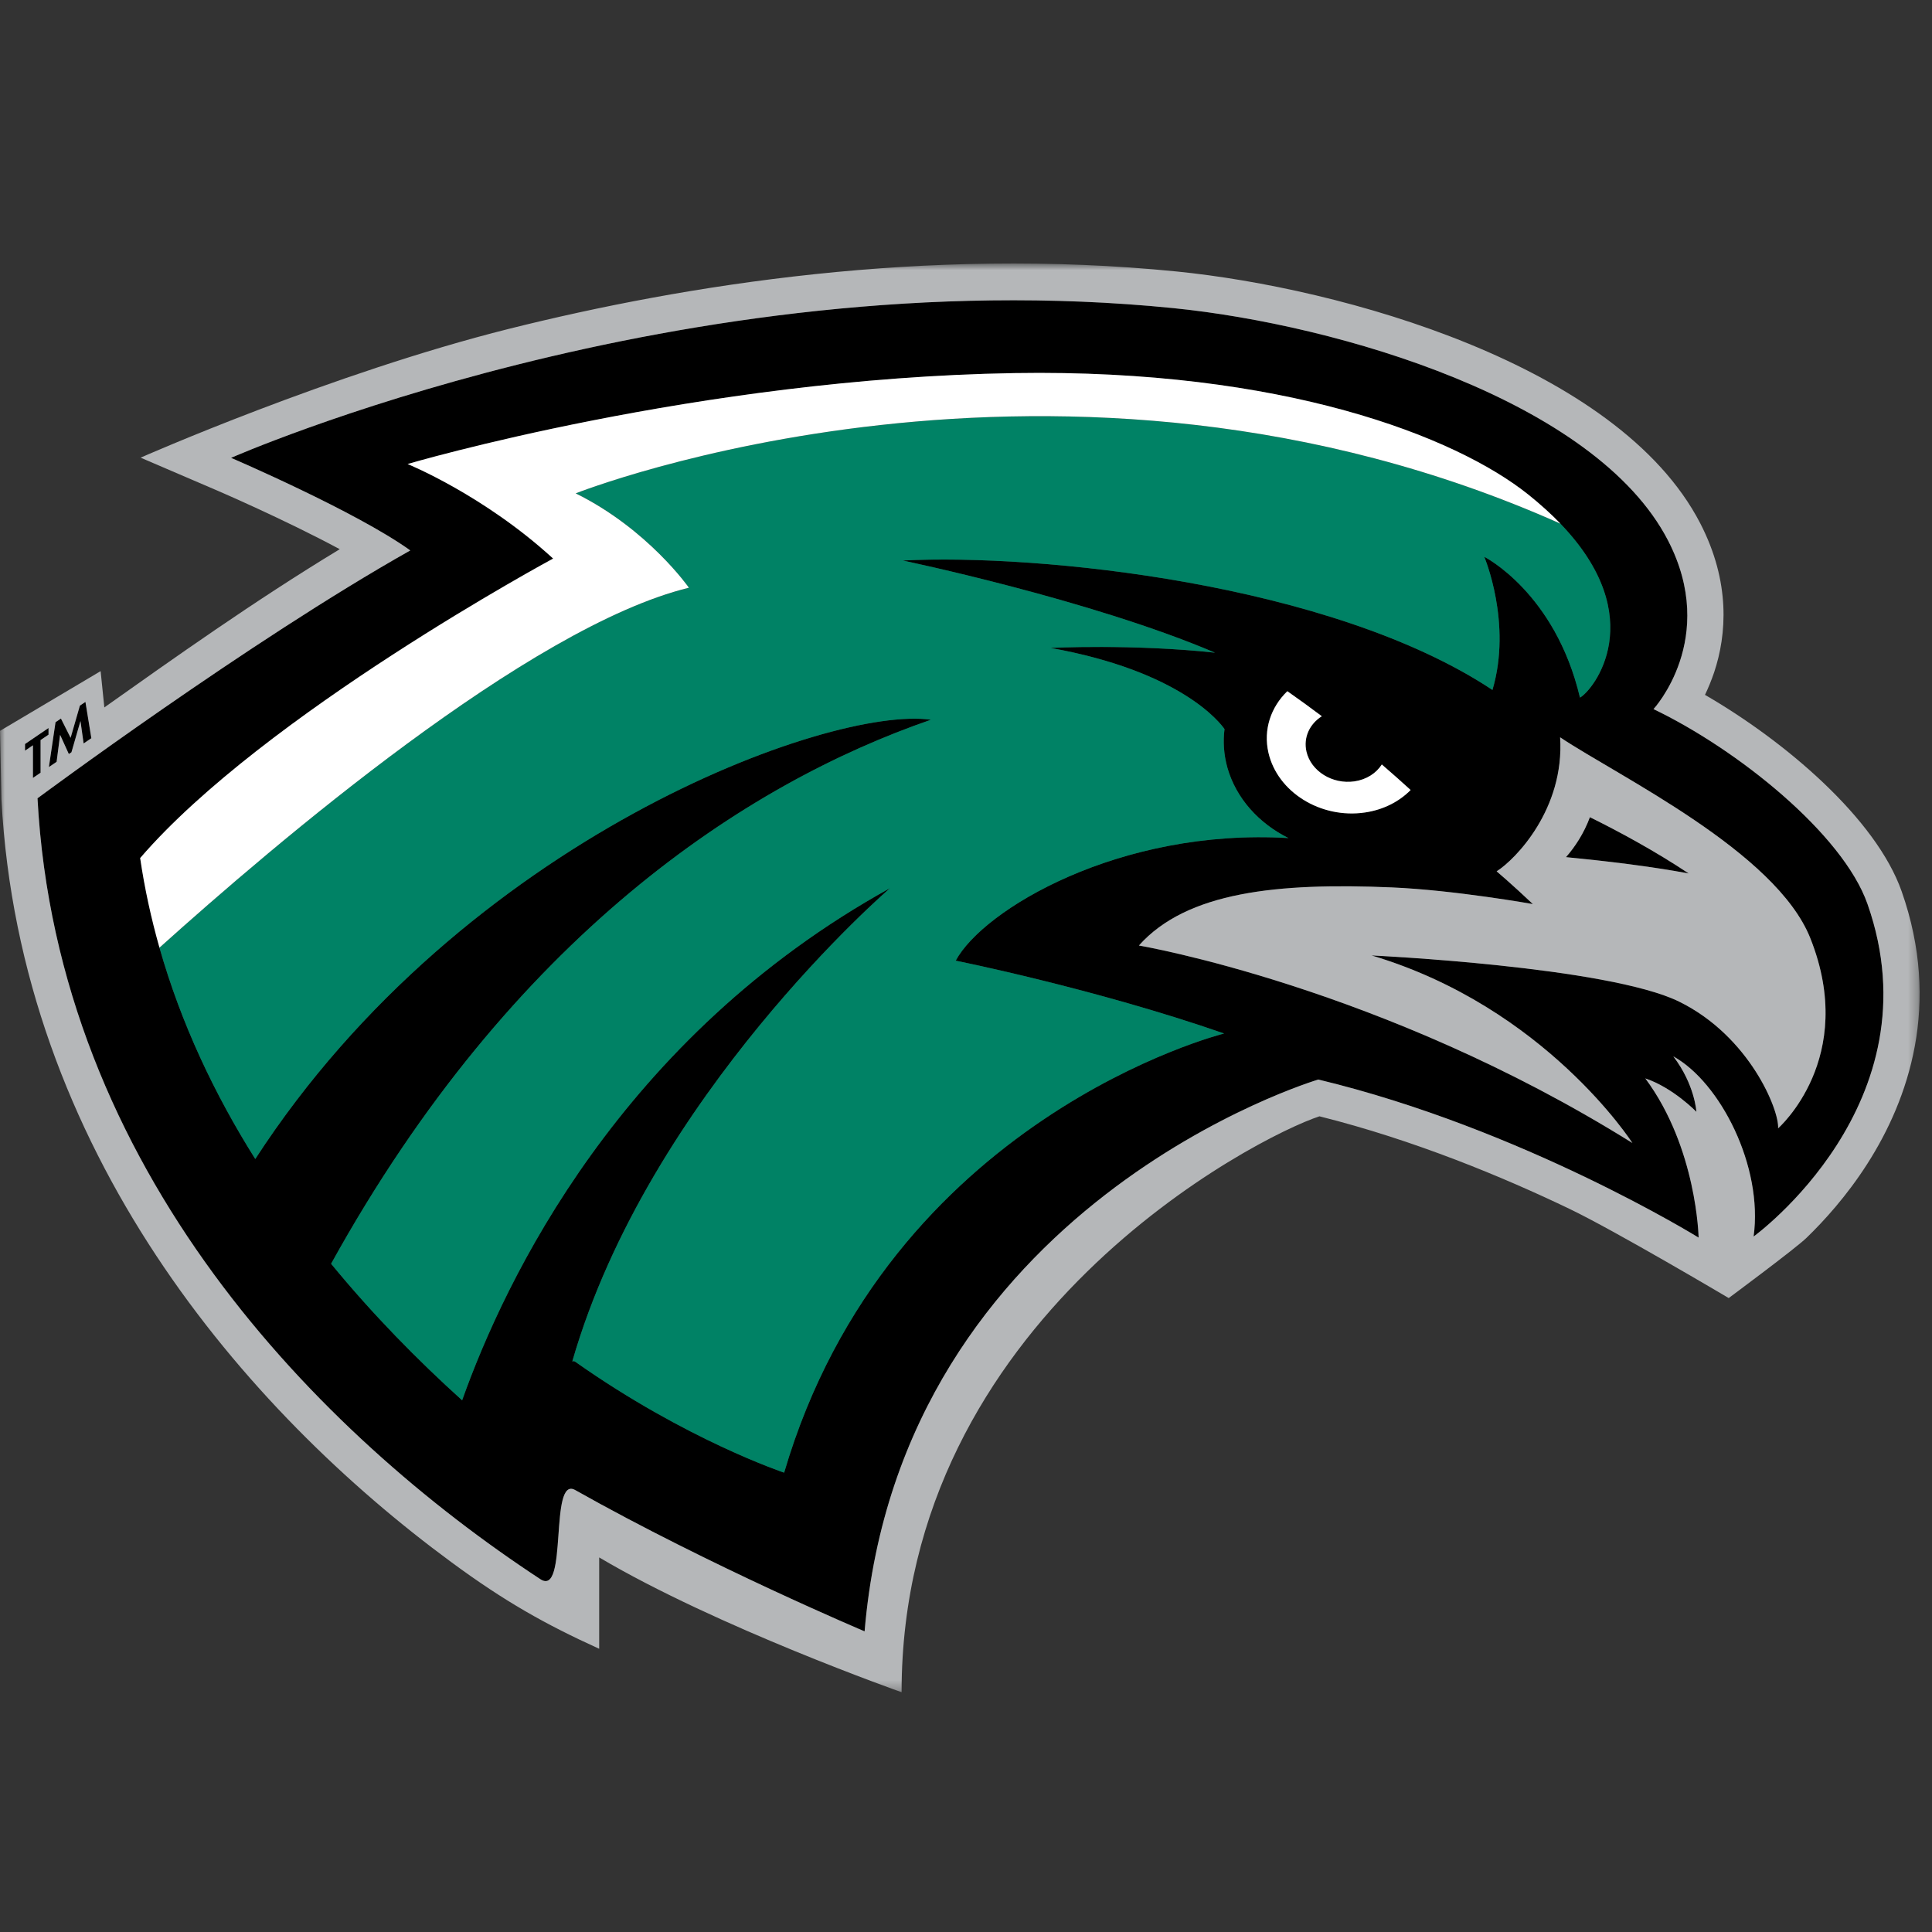 <?xml version="1.0" encoding="UTF-8"?>
<svg width="200px" height="200px" viewBox="0 0 200 200" version="1.1" xmlns="http://www.w3.org/2000/svg" xmlns:xlink="http://www.w3.org/1999/xlink">
    <rect x="0" y="0" width="200" height="200" fill="#333333" stroke="none"/>
    <!-- Generator: Sketch 54.1 (76490) - https://sketchapp.com -->
    <title>northeastern-st</title>
    <desc>Created with Sketch.</desc>
    <defs>
        <polygon id="path-1" points="0.001 2.824 198.718 2.824 198.718 150.723 0.001 150.723"></polygon>
    </defs>
    <g id="northeastern-st" stroke="none" stroke-width="1" fill="none" fill-rule="evenodd">
        <g id="northeastern-st_BGL" transform="translate(0, 0)">
            <g id="northeastern-st" transform="translate(0, 24)">
                <path d="M171.169,49.411 C171.169,49.411 177.923,42.108 172.673,31.953 C165.182,17.448 138.493,9.604 121.428,7.897 C70.582,2.801 23.923,23.395 23.923,23.395 C23.923,23.395 36.867,28.952 42.47,32.976 C25.782,42.383 3.883,58.638 3.883,58.638 C5.936,97.128 33.087,124.484 55.936,139.475 C58.847,141.385 56.801,128.675 59.549,130.255 C73.516,138.122 89.503,144.878 89.503,144.878 C93.244,100.572 136.47,87.754 136.47,87.754 C157.605,92.829 175.841,104.117 175.841,104.117 C175.841,104.117 175.667,94.844 170.323,87.639 C173.201,88.606 175.608,91.093 175.608,91.093 C175.608,91.093 175.457,88.285 173.218,85.355 C178.08,88.045 182.536,96.768 181.532,104.006 C181.532,104.006 200.575,90.215 193.326,69.582 C190.775,62.334 179.877,53.576 171.169,49.411 M81.175,128.446 C81.175,128.446 71.037,125.074 59.549,116.965 C59.464,116.899 59.355,116.896 59.241,116.938 C67.169,89.402 92.139,67.937 92.139,67.937 C64.257,83.337 52.273,108.491 47.841,120.959 C43.224,116.794 38.585,112.073 34.277,106.827 C53.037,72.901 77.205,57.124 96.369,50.509 C85.949,49.011 47.998,62.717 26.424,95.978 C22.221,89.304 18.749,81.987 16.506,74.1 C15.654,71.089 14.972,68.002 14.513,64.827 C27.28,49.984 57.264,33.818 57.264,33.818 C50.054,27.222 42.195,24.037 42.195,24.037 C42.195,24.037 72.273,15.154 105.018,14.627 C132.821,14.168 150.716,21.203 158.198,27.189 C158.49,27.422 158.765,27.648 159.037,27.877 C159.096,27.93 159.159,27.985 159.221,28.038 C159.765,28.503 160.28,28.968 160.749,29.424 C160.782,29.453 160.814,29.486 160.847,29.516 C161.041,29.709 161.234,29.902 161.418,30.092 C161.457,30.132 161.5,30.171 161.536,30.21 C161.536,30.21 161.532,30.207 161.529,30.207 C170.9,39.942 164.939,47.465 163.559,48.215 C160.991,37.34 153.647,33.641 153.647,33.641 C153.647,33.641 156.559,40.479 154.5,47.425 C137.841,36.373 107.542,33.3 93.454,34.027 C93.454,34.027 112.87,38.058 125.775,43.566 C117.234,42.648 108.739,43.071 108.739,43.071 C122.313,45.502 126.355,50.882 126.762,51.475 C126.595,52.763 126.683,54.113 127.06,55.463 C127.965,58.664 130.339,61.243 133.382,62.757 C115.883,61.711 101.769,70.175 98.936,75.447 C98.936,75.447 113.378,78.343 126.716,82.99 C126.716,82.99 91.995,91.623 81.175,128.446 M135.244,53.812 C135.716,55.84 137.932,57.216 140.211,56.885 C141.46,56.705 142.467,56.036 143.044,55.139 C144.123,56.066 145.126,56.954 146.028,57.783 C144.85,58.979 143.218,59.834 141.29,60.112 C136.719,60.778 132.254,58.009 131.316,53.933 C130.759,51.518 131.572,49.192 133.264,47.553 C134.506,48.418 135.7,49.29 136.834,50.145 C135.578,50.938 134.906,52.344 135.244,53.812 M184.073,92.8 C184.201,90.932 181.116,83.288 173.841,79.7 C166.457,76.056 141.991,74.903 141.991,74.903 C159.978,80.263 168.985,94.327 168.985,94.327 C143.064,78.124 117.896,73.881 117.896,73.881 C122.857,68.32 132.254,67.36 144.077,67.868 C150.608,68.147 158.68,69.585 158.68,69.585 C156.516,67.534 154.932,66.2 154.932,66.2 C156.887,64.972 161.975,59.736 161.506,52.327 C167.582,56.387 183.837,64.166 187.401,73.121 C192.355,85.562 184.073,92.8 184.073,92.8" id="Fill-1" fill="#000000"></path>
                <path d="M162.11,64.732 C166.183,65.125 170.796,65.672 174.809,66.419 C171.314,64.09 167.619,62.094 164.589,60.597 C163.956,62.284 163.051,63.654 162.11,64.732" id="Fill-3" fill="#000000"></path>
                <polygon id="Fill-5" fill="#000000" points="2.588 53.017 2.588 53.709 3.408 53.148 3.408 56.53 4.201 55.989 4.201 52.611 5.021 52.054 5.021 51.363"></polygon>
                <polygon id="Fill-7" fill="#000000" points="6.222 52.092 6.232 52.086 7.121 54.062 7.396 53.871 8.324 50.664 8.334 50.66 8.655 52.967 9.455 52.423 8.845 48.658 8.275 49.045 7.314 52.381 6.304 50.385 5.744 50.765 5.062 55.408 5.862 54.864"></polygon>
                <path d="M133.38,62.757 C130.334,61.244 127.967,58.665 127.056,55.46 C126.682,54.11 126.597,52.764 126.761,51.476 C126.354,50.883 122.311,45.499 108.738,43.072 C108.738,43.072 117.233,42.642 125.777,43.566 C112.869,38.062 93.449,34.025 93.449,34.025 C107.541,33.301 137.839,36.368 154.498,47.423 C156.557,40.48 153.652,33.638 153.652,33.638 C153.652,33.638 160.99,37.341 163.557,48.216 C164.938,47.465 170.898,39.942 161.528,30.204 C109.816,7.153 59.6,27.069 59.6,27.069 C67.082,30.771 71.311,36.846 71.311,36.846 C54.748,40.879 28.344,63.462 16.508,74.101 C18.751,81.988 22.223,89.304 26.426,95.979 C47.997,62.715 85.944,49.012 96.367,50.509 C77.203,57.122 53.036,72.902 34.275,106.824 C38.584,112.073 43.223,116.795 47.839,120.959 C52.275,108.489 64.259,83.338 92.141,67.938 C92.141,67.938 67.17,89.403 59.243,116.939 C59.357,116.893 59.462,116.896 59.548,116.969 C71.036,125.075 81.174,128.45 81.174,128.45 C91.993,91.621 126.718,82.987 126.718,82.987 C113.377,78.344 98.934,75.448 98.934,75.448 C101.767,70.176 115.882,61.712 133.38,62.757" id="Fill-9" fill="#008265"></path>
                <g id="Group-13" transform="translate(0, 0.453)">
                    <mask id="mask-2" fill="white">
                        <use xlink:href="#path-1"></use>
                    </mask>
                    <g id="Clip-12"></g>
                    <path d="M196.86,67.824 C194.204,60.271 184.778,52.263 176.499,47.479 C176.834,46.781 177.155,46.008 177.447,45.15 C178.749,41.247 179.158,35.815 176.004,29.71 C167.493,13.245 138.739,5.345 121.804,3.651 C95.808,1.047 70.971,5.015 52.699,9.585 C34.316,14.189 14.555,22.924 14.555,22.924 L22.45,26.312 C22.558,26.358 29.483,29.34 35.171,32.4 C26.332,37.751 17.844,43.79 10.801,48.78 L10.417,45.022 L0.001,51.205 L0.149,58.318 C2.083,94.58 25.368,121.563 46.749,137.281 C52.263,141.341 56.424,143.68 62.027,146.229 L62.027,136.77 C74.185,143.972 93.332,150.725 93.332,150.725 C93.332,112.015 130.122,93.217 136.591,91.107 C146.437,93.574 155.63,97.405 162.467,100.685 C167.24,102.978 178.955,109.921 178.955,109.921 C178.955,109.921 185.847,104.813 187.001,103.696 C188.824,101.933 191.185,99.341 193.306,96.022 C197.571,89.351 200.978,79.541 196.86,67.824 L196.86,67.824 Z M5.749,50.31 L6.309,49.93 L7.309,51.926 L8.27,48.593 L8.844,48.207 L9.457,51.965 L8.657,52.509 L8.332,50.205 L8.322,50.212 L7.398,53.42 L7.126,53.603 L6.23,51.634 L6.217,51.64 L5.86,54.409 L5.06,54.953 L5.749,50.31 Z M2.591,53.256 L2.591,52.568 L5.024,50.91 L5.024,51.601 L4.201,52.158 L4.201,55.536 L3.411,56.077 L3.411,52.699 L2.591,53.256 Z M181.532,103.552 C182.535,96.314 178.08,87.588 173.221,84.901 C175.457,87.83 175.611,90.642 175.611,90.642 C175.611,90.642 173.201,88.148 170.322,87.182 C175.67,94.39 175.84,103.663 175.84,103.663 C175.84,103.663 157.604,92.372 136.473,87.3 C136.473,87.3 93.244,100.118 89.503,144.424 C89.503,144.424 73.516,137.671 59.552,129.8 C56.801,128.224 58.847,140.934 55.939,139.024 C33.086,124.03 5.935,96.677 3.883,58.187 C3.883,58.187 25.781,41.932 42.473,32.528 C36.87,28.498 23.919,22.944 23.919,22.944 C23.919,22.944 70.581,2.351 121.427,7.439 C138.493,9.15 165.181,16.994 172.676,31.499 C177.922,41.657 171.171,48.954 171.171,48.954 C179.876,53.125 190.778,61.883 193.322,69.128 C200.575,89.764 181.532,103.552 181.532,103.552 L181.532,103.552 Z" id="Fill-11" fill="#B5B7B9" mask="url(#mask-2)"></path>
                </g>
                <path d="M161.502,52.326 C161.977,59.741 156.882,64.97 154.931,66.199 C154.931,66.199 156.515,67.539 158.682,69.59 C158.682,69.59 150.604,68.145 144.082,67.864 C132.25,67.359 122.856,68.322 117.899,73.879 C117.899,73.879 143.063,78.123 168.987,94.325 C168.987,94.325 159.977,80.262 141.987,74.908 C141.987,74.908 166.459,76.055 173.846,79.699 C181.118,83.286 184.197,90.927 184.069,92.802 C184.069,92.802 192.354,85.564 187.404,73.122 C183.84,64.164 167.581,56.382 161.502,52.326 M162.112,64.731 C163.056,63.653 163.958,62.283 164.587,60.596 C167.617,62.093 171.312,64.089 174.813,66.419 C170.794,65.671 166.187,65.124 162.112,64.731" id="Fill-14" fill="#B5B7B9"></path>
                <path d="M136.835,50.144 C135.694,49.285 134.507,48.423 133.265,47.552 C131.57,49.19 130.756,51.513 131.31,53.931 C132.255,58.008 136.72,60.776 141.284,60.111 C143.212,59.833 144.848,58.977 146.029,57.781 C145.12,56.952 144.127,56.068 143.045,55.137 C142.471,56.038 141.465,56.703 140.206,56.887 C137.937,57.215 135.71,55.838 135.245,53.807 C134.907,52.342 135.576,50.937 136.835,50.144" id="Fill-16" fill="#FFFFFF"></path>
                <path d="M59.597,27.073 C59.597,27.073 109.813,7.155 161.528,30.206 C161.531,30.209 161.535,30.209 161.538,30.209 C161.495,30.17 161.456,30.134 161.423,30.094 C161.233,29.901 161.043,29.711 160.846,29.514 C160.81,29.485 160.781,29.459 160.754,29.426 C160.276,28.967 159.771,28.505 159.223,28.04 C159.158,27.981 159.099,27.932 159.033,27.876 C158.761,27.65 158.486,27.417 158.197,27.188 C150.712,21.205 132.82,14.17 105.02,14.622 C72.272,15.153 42.194,24.036 42.194,24.036 C42.194,24.036 50.053,27.221 57.259,33.823 C57.259,33.823 27.282,49.983 14.509,64.826 C14.977,68.001 15.656,71.094 16.509,74.102 C28.348,63.457 54.748,40.881 71.315,36.841 C71.315,36.841 67.082,30.772 59.597,27.073" id="Fill-18" fill="#FFFFFF"></path>
            </g>
        </g>
    </g>
</svg>